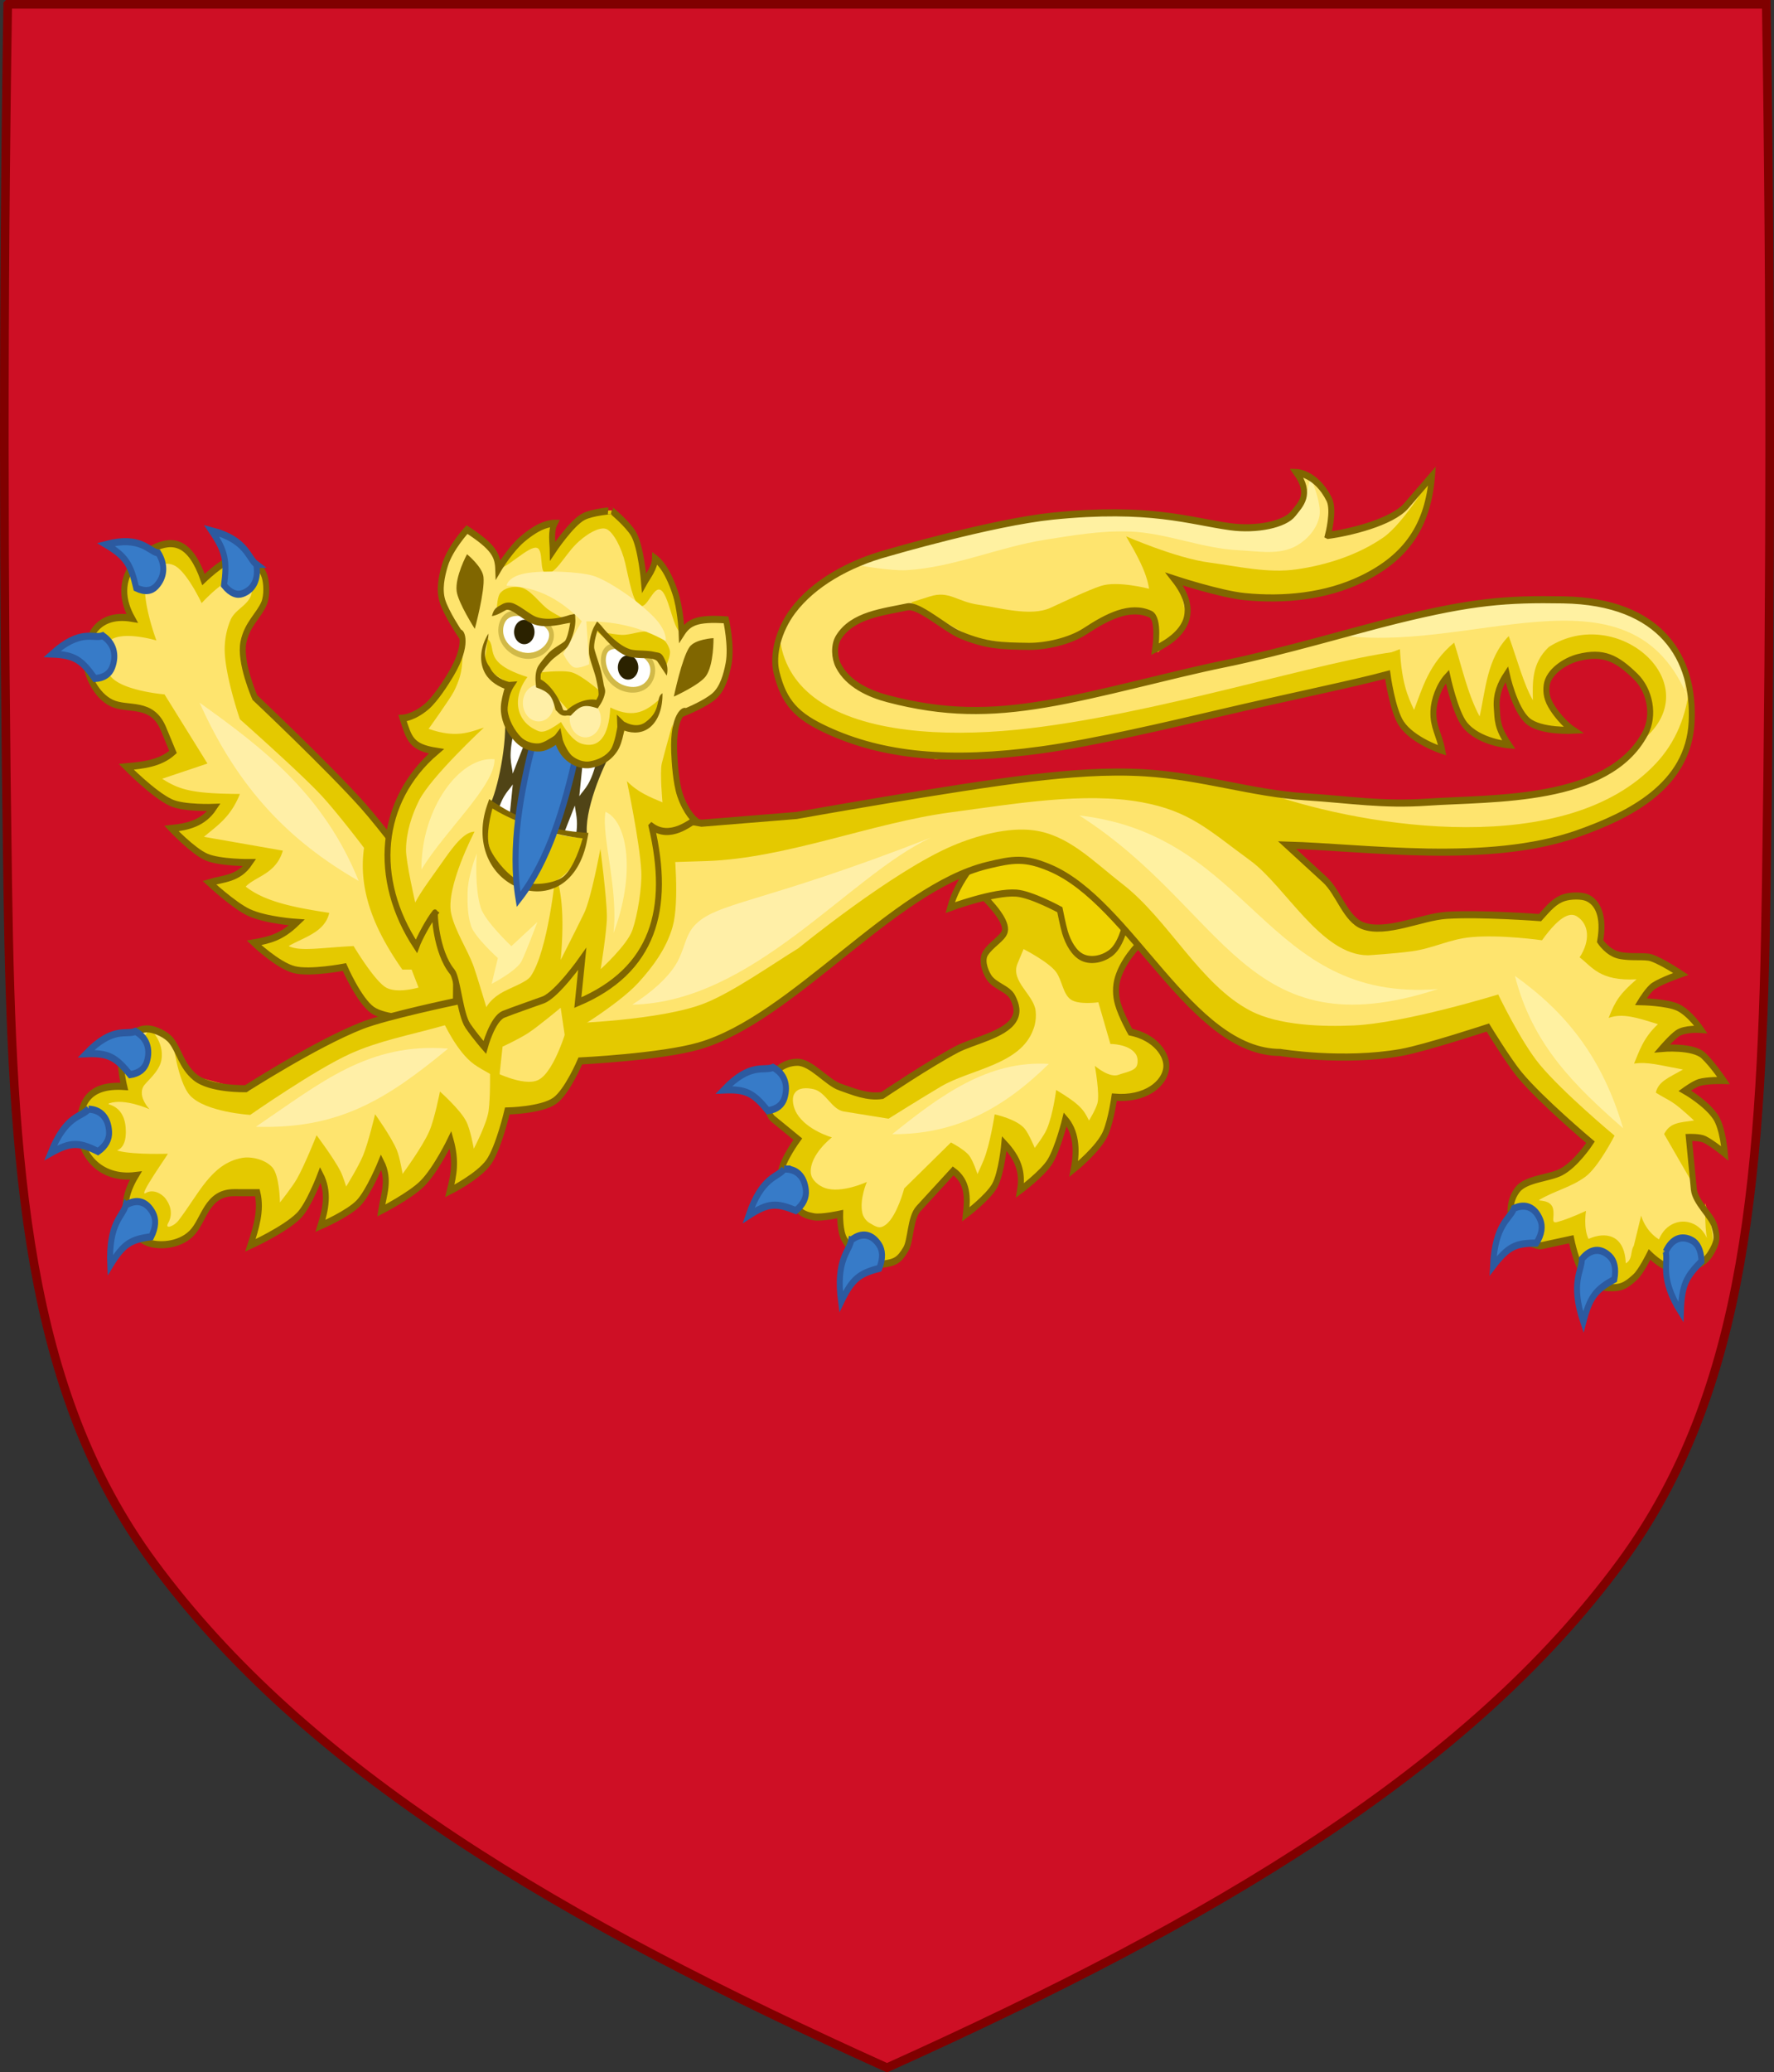 <svg xmlns="http://www.w3.org/2000/svg" width="409.649" height="478.319"><rect width="100%" height="100%" fill="#333333" stroke="none"/><g style="stroke-width:2;stroke-miterlimit:4;stroke-dasharray:none"><path d="M1998.175-139.51c-1.076 67.808-1.012 135.625 0 203.43.976 65.33 4.234 116.31 33.501 156.173 35.255 48.019 93.989 82.671 169.54 116.716 75.552-34.045 134.285-68.697 169.54-116.716 29.267-39.863 32.526-90.843 33.501-156.172 1.013-67.806 1.076-135.623 0-203.431h-406.082z" style="fill:#ce0f25;fill-opacity:1;stroke:maroon;stroke-width:2;stroke-linecap:butt;stroke-linejoin:miter;stroke-miterlimit:4;stroke-opacity:1;stroke-dasharray:none" transform="translate(-1996.392 140.51)"/></g><g style="stroke-width:1.313;stroke-miterlimit:4;stroke-dasharray:none"><g style="stroke-width:1.194;stroke-miterlimit:4;stroke-dasharray:none"><g style="stroke-width:.613;stroke-miterlimit:4;stroke-dasharray:none"><g style="stroke-width:.613;stroke-miterlimit:4;stroke-dasharray:none"><path style="fill:#e4c900;fill-opacity:1;stroke:#806600;stroke-width:.613;stroke-linecap:butt;stroke-linejoin:miter;stroke-miterlimit:4;stroke-opacity:1;stroke-dasharray:none" d="M469.892-189.443s-3.214-.026-4.5-.779c-1.4-.82-2.898-3.715-2.898-3.715s-3.543.575-5.172.222c-1.701-.369-4.137-2.315-4.137-2.315 1.627-.24 2.842-.486 4.417-1.76 0 0-3.136-.167-4.922-.854-1.555-.599-4.093-2.583-4.093-2.583 1.45-.36 3.018-.315 4.16-1.732 0 0-3.072.027-4.463-.481-1.39-.508-3.595-2.462-3.595-2.462 1.688-.146 3.293-.46 4.379-1.824 0 0-3.111.106-4.43-.412-1.82-.714-4.604-3.096-4.604-3.096 1.751-.132 3.493-.283 4.817-1.276l-.984-1.999c-1.188-2.413-3.677-1.562-5.331-2.227-1.625-.653-2.535-2.434-2.624-3.432-.156-1.76.744-4.45 4.717-3.888-1.976-3.011.082-5.174 2.184-6.04 2.02-.833 3.803-.605 5.175 2.69 0 0 1.843-1.49 2.842-1.712 1.39-.307 2.957.154 3.451 1.455.203.535.277 1.654-.063 2.323-.54 1.056-1.727 1.78-2.114 3.326-.44 1.75 1.177 4.803 1.177 4.803s7.637 6.05 11.15 9.364c1.87 1.763 5.265 5.579 5.265 5.579l.188-.109h7.57l.676 12.773-8.238.16z" transform="matrix(2.243 0 0 2.673 -957.845 741.633)"/><path style="fill:#fee46e;fill-opacity:1;stroke:none;stroke-width:.613;stroke-miterlimit:4;stroke-dasharray:none" d="M728.67 600.086s2.143 3.01 3.344 3.583c1.149.549 3.343 0 3.343 0l-.716-1.553h-.956c-2.492-2.995-4.621-6.515-3.94-10.508 0 0-2.83-3.14-4.538-4.657-2.245-1.996-8.24-6.449-8.24-6.449s-1.372-3.327-1.552-5.612a5.647 5.647 0 0 1 .597-2.986c.48-.925 1.885-1.26 2.15-2.268.083-.318-.028-.704-.24-.956-.252-.3-.683-.5-1.074-.477-1.479.087-3.821 2.268-3.821 2.268s-1.465-2.632-2.747-3.224c-.542-.25-1.24-.228-1.791 0-.52.216-1.032.655-1.194 1.194-.515 1.712 1.074 5.255 1.074 5.255s-3.447-.877-4.776 0c-.506.333-.767 1.067-.717 1.671.055.66.537 1.286 1.075 1.672 1.467 1.052 5.254 1.314 5.254 1.314l4.419 5.97-4.657 1.314c1.773.966 3.163 1.293 8 1.314-.985 2.07-2.43 2.78-3.702 3.702l8.12 1.194c-.705 2.032-2.828 2.22-3.82 3.105 2.052 1.366 5.296 1.839 8.597 2.268-.445 1.666-2.553 2.085-4.18 2.866 1.188.491 3.272.146 6.688 0z" transform="matrix(2.243 0 0 2.673 -1552.755 -1385.64)"/><path d="M463.964-201.373c-3.57-7.417-9.762-11.437-16.38-15.396 3.969 7.436 9.254 11.963 16.38 15.396z" style="fill:#ffefa7;fill-opacity:1;stroke:none;stroke-width:.613;stroke-miterlimit:4;stroke-dasharray:none" transform="matrix(2.243 0 0 2.673 -957.845 741.633)"/></g><path style="fill:#377bc8;fill-opacity:1;stroke:#2c5aa0;stroke-width:.613;stroke-linecap:butt;stroke-linejoin:miter;stroke-miterlimit:4;stroke-opacity:1;stroke-dasharray:none" d="M453.421-228.715c.266 1.262-.267 2.173-1.41 2.521-.568.173-1.225 0-1.91-.712.33-2.097.164-2.92-1.282-4.714 3.617.771 3.754 2.373 4.602 2.905zM443.338-229.692c.764 1.038.656 2.088-.24 2.878-.446.393-1.115.508-2.034.143-.568-2.045-1.06-2.726-3.12-3.76 3.613-.796 4.401.605 5.394.739zM437.61-222.548c1.128.625 1.467 1.624.982 2.716-.241.543-.802.926-1.79.978-1.368-1.622-2.098-2.036-4.402-2.117 2.951-2.23 4.252-1.285 5.21-1.577z" transform="matrix(2.243 0 0 2.673 -957.845 741.633)"/></g><g style="stroke-width:.613;stroke-miterlimit:4;stroke-dasharray:none"><path d="M513.508-183.58c-1.335-.39-2.963-2.144-4.379-2.136-1.49.009-2.541.84-3.29 1.958-.359.534.203 2.53.76 2.913l2.568 1.765s-1.607 1.846-1.729 2.886c-.106.903.348 1.628.995 2.34.844.93 1.051 1.29 2.396 1.485.803.117 2.703-.234 2.703-.234s-.044 1.482.426 2.165c.85 1.24 2.295 2.332 3.945 2.157 1.288-.136 1.706-.33 2.387-1.29.54-.76.432-2.704 1.31-3.505l3.565-3.258c1.54.932 1.5 2.321 1.308 3.754 0 0 2.289-1.446 2.97-2.482.709-1.08.99-3.628.99-3.628 1.449 1.307 1.928 2.476 1.618 4.037 0 0 2.33-1.455 3.08-2.482.843-1.156 1.571-3.655 1.571-3.655 1.061 1.032 1.285 2.5.88 4.296 0 0 2.604-1.745 3.3-3.15.55-1.112.88-3.055.88-3.055 3.164.23 5.207-1.147 5.346-2.573.108-1.105-1.143-2.612-3.69-3.05 0 0-.941-1.404-1.297-2.443-.245-.714-.263-1.525 0-2.234.526-1.418 1.751-2.612 3.003-3.631 1.723-1.402 5.471-3.165 5.471-3.165l-1.097-5.492-12.765-1.955-14.11 3.478c2.572 1.18 8.332 5.214 7.862 6.744-.176.572-1.402 1.114-1.987 1.88-.432.564-.103 1.465.321 2.048.594.815 2.012 1.002 2.468 1.769.41.69.596 1.305.107 1.955-.967 1.283-4.216 1.822-5.793 2.513-2.872 1.26-7.736 4.008-7.736 4.008-1.513.197-2.963-.326-4.357-.734z" style="fill:#e4c900;fill-opacity:1;stroke:#806600;stroke-width:.613;stroke-linecap:butt;stroke-linejoin:miter;stroke-miterlimit:4;stroke-opacity:1;stroke-dasharray:none" transform="matrix(2.243 0 0 2.673 -957.845 741.633)"/><path transform="matrix(2.243 0 0 2.673 -1552.755 -1385.64)" d="M783.744 614.995s3.546-1.865 5.43-2.796c2.97-1.468 8.16-1.855 9.465-4.9 0 0 .37-.676.248-1.613-.18-1.404-2.628-2.564-1.862-4.096l.621-1.242s2.603 1.12 3.351 1.986c.608.704.696 1.875 1.49 2.359.816.497 2.855.248 2.855.248l1.241 3.6s1.89-.016 2.607.869c.21.259.25.684.124.993-.2.49-1.347.615-1.847.79-.976.343-2.483-.761-2.483-.761s.523 2.441.265 3.232c-.177.547-.868 1.49-.868 1.49-.55-.933-.906-1.387-3.384-2.641 0 0-.298 2.081-.963 3.388-.308.605-1.242 1.614-1.242 1.614s-.565-1.149-.993-1.614c-.8-.872-3.132-1.278-3.132-1.278s-.46 2.553-1.115 3.914c-.241.501-.654 1.241-.654 1.241s-.448-1.172-.87-1.614c-.5-.523-1.861-1.117-1.861-1.117l-4.81 3.972s-.727 2.35-1.86 3.106c-.654.437-1.004.224-1.71-.124-.342-.169-.65-.5-.745-.869-.306-1.186.467-2.675.467-2.675s-2.587 1.014-4.288.53c-.648-.183-1.456-.692-1.49-1.365-.077-1.55 2.179-3.013 2.179-3.013s-2.548-.598-3.605-2.05c-.345-.472-.59-1.261-.248-1.737.392-.548 1.325-.504 1.986-.372 1.26.251 1.834 1.753 3.108 1.925l4.593.62z" style="fill:#ffe66f;fill-opacity:1;stroke:none;stroke-width:.613;stroke-miterlimit:4;stroke-dasharray:none"/><path style="fill:#ffefa7;fill-opacity:1;stroke:none;stroke-width:.613;stroke-miterlimit:4;stroke-dasharray:none" d="M535.017-185.574c-6.25-.321-11.135 2.703-16.128 6.072 6.405.03 11.312-2.109 16.128-6.072z" transform="matrix(2.243 0 0 2.673 -957.845 741.633)"/><path d="M506.627-185.273c1.17.54 1.582 1.513 1.178 2.637-.202.559-.733.983-1.714 1.106-1.483-1.518-2.241-1.878-4.545-1.791 2.781-2.439 4.147-1.59 5.081-1.952zM507.768-176.493c1.29-.04 2.092.646 2.234 1.832.07.59-.215 1.206-1.038 1.756-2.006-.694-2.845-.676-4.866.432 1.396-3.425 2.997-3.278 3.67-4.02zM514.676-170.361c1.08-.704 2.122-.536 2.86.404.366.467.443 1.142.026 2.039-2.074.45-2.782.901-3.932 2.899-.588-3.652.856-4.359 1.045-5.342z" style="fill:#377bc8;fill-opacity:1;stroke:#2c5aa0;stroke-width:.613;stroke-linecap:butt;stroke-linejoin:miter;stroke-miterlimit:4;stroke-opacity:1;stroke-dasharray:none" transform="matrix(2.243 0 0 2.673 -957.845 741.633)"/></g><path style="fill:#efd300;fill-opacity:1;stroke:#806600;stroke-width:1.194;stroke-linecap:butt;stroke-linejoin:miter;stroke-miterlimit:4;stroke-opacity:1;stroke-dasharray:none" d="M2249.919-62.03s-.475 8.899-4.191 11.177c-1.601.981-3.843 1.388-5.589.699-1.691-.668-2.873-2.482-3.493-4.192-.396-1.094-1.047-3.842-1.047-3.842s-5.682-2.599-8.732-2.794c-4.49-.286-13.272 2.445-13.272 2.445 1.5-4.662 5.534-8.478 9.78-12.224l14.669-1.048 11.875 9.78z" transform="matrix(1.151 0 0 1.372 -2328.44 289.835)"/><g style="stroke-width:.613;stroke-miterlimit:4;stroke-dasharray:none"><path d="M563.755-231.218c2.157-.237 6.586-1.116 8.073-2.57l2.637-2.569c-.412 4.272-2.602 7.04-7.25 8.917-3.708 1.498-7.989 1.844-12.027 1.512-2.543-.21-7.25-1.512-7.25-1.512 2.582 2.768 1.27 4.721-1.977 6.046 0 0 .481-2.65-.494-3.023-2.103-.803-4.475.243-6.709 1.472-1.65.907-4.148 1.33-5.83 1.312-2.804-.031-4.357-.063-6.979-.975-1.581-.549-4.324-2.645-5.486-2.437-2.508.45-5.677.702-7.104 2.647-.496.676-.435 1.734 0 2.444.976 1.594 3.169 2.426 5.106 2.851 5.762 1.266 10.465 1.258 16.151.454 5.861-.828 12.705-2.488 18.565-3.489 5.808-.992 13.297-2.868 17.699-3.774 7.779-1.602 11.27-1.823 17.09-1.738 10.195.15 13.533 5.115 13.223 10.534-.319 5.567-6.463 8.088-11.723 9.65-9.248 2.746-21.946 1.182-29.926.995 0 0 2.675 2.055 3.889 2.994 1.422 1.101 2.132 3.403 3.889 3.964 2.41.77 6.094-.757 8.642-.892 3.561-.189 9.614.198 9.614.198.927-.865 1.527-1.466 2.49-1.725.69-.186 1.777-.196 2.332-.002 1.097.384 1.834 1.568 1.374 3.77 0 0 .76.977 1.92 1.202 1.228.239 2.662.028 3.362.23 1.155.335 3.024 1.388 3.024 1.388s-1.981.575-2.806 1.036c-.564.316-1.317 1.36-1.317 1.36s2.714.042 3.848.504c1.215.494 2.337 1.89 2.337 1.89s-1.635-.105-2.414.346c-.595.345-1.572 1.294-1.572 1.294s3.177-.237 4.26.63c.96.768 2.062 2.144 2.062 2.144s-1.714-.033-2.526.18c-.528.14-1.46.702-1.46.702s2.197 1.05 3.162 2.27c.77.974.962 3.152.962 3.152s-1.294-.89-2.088-1.216c-.497-.204-1.623-.171-1.623-.171l.514 4.472c.127 1.1 1.807 2.29 2.107 3.14.378 1.073.284 1.477-.395 2.417-.868 1.204-2.662 1.45-4.214 1.208-.856-.134-2.059-1.125-2.059-1.125s-.875 1.484-1.466 1.94c-.988.761-1.414.665-2.704.62-.99-.035-1.87-.206-2.555-.862-.788-.756-1.334-3.016-1.334-3.016l-3.043.551c-.66.12-2.663-.804-2.886-1.387-.468-1.222-.513-2.456.395-3.447.862-.941 3.247-.99 4.462-1.508 1.557-.664 3.054-2.586 3.054-2.586s-5.083-3.586-7.281-5.817c-1.209-1.226-3.288-4.093-3.288-4.093s-6.481 1.79-8.925 2.154c-6.027.898-12.447 0-12.447 0-9.214 0-15.344-12.98-23.721-15.942-2.557-.905-3.76-.763-6.434-.216-9.708 1.987-20.07 13.271-29.688 15.598-3.948.955-12.213 1.293-12.213 1.293s-1.353 2.673-2.633 3.437c-1.391.83-4.886.884-4.886.884s-.893 3.197-1.917 4.412c-1.07 1.269-4.009 2.499-4.009 2.499.435-1.459.693-2.575.08-4.418 0 0-1.462 2.551-2.883 3.759-1.237 1.051-4.255 2.35-4.255 2.35.242-1.36.934-2.65 0-4.19 0 0-1.243 2.577-2.323 3.529-1.078.95-3.93 1.985-3.93 1.985.553-1.47.906-2.94 0-4.411 0 0-1.18 2.642-2.24 3.529-1.461 1.224-4.976 2.566-4.976 2.566.593-1.517 1.163-3.034.724-4.551l-2.39-.004c-2.887-.005-3.07 2.425-4.415 3.532-1.32 1.087-3.464 1.111-4.491.772-1.813-.597-3.424-2.697-1.224-5.784-3.805.406-5.788-1.97-5.779-4.084.01-2.031.75-3.824 4.589-3.607 0 0-.497-1.759-.303-2.685.27-1.288 1.375-2.406 2.871-2.28.615.05 1.757.451 2.279 1.012.826.887 1.054 2.178 2.427 3.14 1.556 1.091 5.255 1.003 5.255 1.003s7.188-3.878 11.93-5.443c2.523-.832 9.688-2.09 9.688-2.09l.225-17.546c4.306.265 2.454.302 6.095.194 5.23-.156 18.972 1.958 18.972 1.958l9.783-.668s16.32-2.454 24.083-3.221c3.911-.387 7.864-.665 11.791-.46 5.916.307 10.997 1.77 16.557 2.07 4.675.253 7.869.729 12.543.46 6.674-.382 18.605.067 22.396-5.948.984-1.561.479-3.7-.99-4.902-1.937-1.586-3.315-2.183-5.899-1.638-1.362.288-3.095 1.242-3.265 2.416-.092.636.023 1.432.606 2.183 1.001 1.293 2.133 1.682 2.133 1.682s-2.896.388-4.214-.58c-1.388-1.018-2.634-4.252-2.634-4.252-.652.826-1.132 1.73-1.022 2.905.095 1.013-.004 1.647 1.233 3.183 0 0-3.063-.196-4.53-1.74-.985-1.036-1.79-4.154-1.79-4.154-.87.786-1.4 2.06-1.437 3-.053 1.357.588 1.952.91 3.377 0 0-3.02-.814-4.214-2.319-.927-1.168-1.421-4.236-1.421-4.236-3.473.794-10.103 1.917-17.322 3.34-5.086 1.001-12.854 2.54-18.343 3.174-9.428 1.087-16.292.524-22.087-1.732-3.016-1.174-4.375-2.304-5.152-4.97-.441-1.513.209-3.657 1.706-5.326 2.086-2.327 5.711-4.07 9.76-4.99 0 0 10.725-2.641 16.97-3.174 10.015-.853 14.087.43 18.272.914 2.72.314 5.647-.201 6.503-1.139.72-.79 1.913-1.64.306-3.543 0 0 2.036.038 3.387 2.33.552.937-.129 3.1-.129 3.1z" style="fill:#fee46e;fill-opacity:1;stroke:none;stroke-width:.613;stroke-miterlimit:4;stroke-dasharray:none" transform="matrix(2.243 0 0 2.673 -957.845 741.633)"/><path d="M602.578-173.56c.378 1.072 1.232 3.425.553 4.366-.868 1.204-2.662 1.45-4.214 1.208-.856-.134-2.059-1.125-2.059-1.125s-.875 1.484-1.466 1.94c-.988.761-1.414.939-2.704.893-.99-.035-1.87-.48-2.555-1.135-.788-.756-1.334-3.017-1.334-3.017l-3.043.552c-.66.12-2.663-.804-2.886-1.387-.468-1.222-.513-2.456.395-3.447.862-.941 3.247-.99 4.462-1.508 1.557-.664 3.054-2.586 3.054-2.586s-5.083-3.586-7.281-5.817c-1.209-1.226-3.288-4.093-3.288-4.093s-6.481 1.79-8.925 2.154c-6.027.898-8.298 0-12.447 0-9.213 0-15.344-12.98-23.721-15.942-2.557-.905-3.76-.763-6.434-.216-9.708 1.987-20.07 13.271-29.688 15.598-3.948.955-12.213 1.293-12.213 1.293s-1.353 2.673-2.633 3.437c-1.391.83-4.886.884-4.886.884s-.893 3.197-1.917 4.412c-1.07 1.269-4.009 2.499-4.009 2.499.435-1.459.693-2.575.08-4.418 0 0-1.462 2.551-2.883 3.759-1.237 1.051-4.255 2.35-4.255 2.35.242-1.36.934-2.65 0-4.19 0 0-1.243 2.577-2.323 3.529-1.078.95-3.93 1.985-3.93 1.985.553-1.47.906-2.94 0-4.411 0 0-1.18 2.642-2.24 3.529-1.461 1.224-4.976 2.565-4.976 2.565.593-1.516 1.163-3.033.724-4.55l-2.39-.004c-2.887-.005-3.07 2.425-4.415 3.532-1.32 1.087-3.464 1.111-4.491.772-1.813-.597-3.424-2.697-1.224-5.784-3.805.406-5.788-1.97-5.779-4.084.01-2.031.75-3.824 4.589-3.607 0 0-.497-1.759-.303-2.685.27-1.288 2.2-.938 2.871-2.28.059-.119 1.59 1.112 1.264 2.67-.223 1.071-1.637 1.914-1.882 2.328-.537.909.653 1.93.653 1.93s-2.57-.972-4.131-.51c-.564.165 1.478-.046 1.679 2.104.213 2.282-1.515 1.854-.596 2.034 1.59.312 4.935.218 4.935.218.08 0-3.232 3.887-2.25 3.386.644-.327 1.541-.025 2.008.482.415.45.855 1.255.275 2.124-.379.566.6.279 1.056-.218 2.119-2.31 3.355-4.907 6.532-5.41.966-.154 2.398.132 3.12.797.774.712.8 3.049.8 3.049s1.236-1.297 1.741-2.032c.808-1.179 2.032-3.774 2.032-3.774s1.782 1.985 2.468 3.12c.246.408.58 1.307.58 1.307s1.274-1.727 1.742-2.686c.551-1.127 1.234-3.556 1.234-3.556s1.69 1.967 2.25 3.12c.307.635.58 2.033.58 2.033s2.055-2.333 2.758-3.701c.546-1.062 1.09-3.411 1.09-3.411s2.022 1.5 2.684 2.54c.453.71.799 2.395.799 2.395s1.34-2.133 1.524-3.266c.201-1.242.145-3.556.145-3.556s3.46 1.56 5.008.87c1.747-.778 3.048-4.862 3.048-4.862s9.583-.249 14.062-1.75c2.93-.982 6.879-3.327 9.626-4.744 0 0 9.712-6.664 15.91-8.865 2.477-.88 5.69-1.613 8.303-1.324 3.594.397 6.115 2.664 9.147 4.634 4.764 3.095 8 8.699 13.21 10.963 2.922 1.27 7.41 1.376 10.593 1.257 5.34-.2 14.888-2.677 14.888-2.677s2.329 4.085 4.271 6.051c2.418 2.447 7.707 6.14 7.707 6.14s-1.65 2.722-3.01 3.558c-1.488.914-3.16 1.204-4.721 1.984-.293.146 1.166-.084 1.397.767.197.727-.284 1.316.45 1.149 1.233-.28 2.942-.958 2.942-.958s-.285 1.516.263 2.42c1.743-.65 3.72-.395 3.834 2.111.745-.355.445-1.028.83-1.52l.752-2.6s.39 1.3 1.836 2.052c.997-2.081 4.131-2.07 5.076.163-.375-.313-.328-3.308-.328-3.308z" style="fill:#e4c900;fill-opacity:1;stroke:none;stroke-width:.613;stroke-miterlimit:4;stroke-dasharray:none" transform="matrix(2.243 0 0 2.673 -957.845 741.633)"/><path transform="matrix(2.243 0 0 2.673 -1552.755 -1385.64)" d="M737.878 606.582s1.409 2.652 3.217 3.729c.811.483 2.555 1.235 2.555 1.235l.357-2.775s1.619-.62 2.626-1.167c1.008-.548 3.356-2.19 3.356-2.19l.438 2.481s5.408-2.652 7.587-4.669c1.457-1.348 2.868-2.934 3.502-4.815.73-2.167.146-6.858.146-6.858l-14.764.519-3.358 12.792-5.662 1.718z" style="fill:#e4c900;fill-opacity:1;stroke:none;stroke-width:.613;stroke-miterlimit:4;stroke-dasharray:none"/><path d="M600.905-179.223s1.126-.033 1.623.171c.794.327 2.088 1.216 2.088 1.216s-.192-2.178-.962-3.152c-.965-1.22-3.162-2.27-3.162-2.27s.932-.562 1.46-.701c.812-.215 2.526-.181 2.526-.181s-1.102-1.376-2.061-2.144c-1.084-.867-4.261-.63-4.261-.63s.977-.95 1.572-1.294c.78-.451 2.414-.345 2.414-.345s-1.122-1.397-2.337-1.891c-1.134-.462-3.848-.505-3.848-.505s.753-1.043 1.317-1.359c.825-.46 2.806-1.036 2.806-1.036s-1.87-1.053-3.024-1.387c-.7-.203-2.134.008-3.362-.23-1.16-.226-1.92-1.202-1.92-1.202.46-2.203-.278-3.387-1.374-3.771-.555-.194-1.642-.184-2.332.002-.963.259-1.564.86-2.49 1.725 0 0-6.053-.387-9.614-.198-2.548.135-6.233 1.662-8.642.892-1.757-.561-2.468-2.863-3.89-3.964-1.213-.94-3.888-2.994-3.888-2.994-2.969-3.559-3.222-4.046-8.383-5.755-3.305-.602-2.594-.295-6.239-.485-3.927-.204-7.88.074-11.79.46-7.764.768-24.084 3.222-24.084 3.222l-9.783.668s-13.741-2.114-18.972-1.958c-3.641.108-1.79.07-6.095-.194l-.038 2.957s8.426 1.833 12.936 2.276c4.358.428 8.362.314 12.738.185 8.184-.24 16.96-3.298 25.096-4.206 6.516-.727 13.721-1.78 19.65-.87 4.98.766 6.891 2.41 11.187 5.044 3.612 2.215 7.276 8.173 12.116 8.173 0 0 2.736-.14 4.521-.348 2.248-.262 3.83-1.04 6.087-1.217 3.071-.242 7.295.269 7.295.269 1.99-2.319 3.008-2.365 3.58-2.07 1.26.65 1.43 2.087.296 3.543 1.252.788 2.052 2.081 5.863 1.897-1.678 1.22-2.185 1.83-2.875 3.332 1.43-.43 2.93-.02 5.071.544-1.515 1.184-1.932 2.362-2.456 3.405 1.422-.17 2.485.114 5.04.511-1.458.698-2.554 1.03-2.799 1.997 1.665.868 1.51.526 3.932 2.403-1.539.182-2.478.185-3.078 1.172l2.935 4.269-.39-3.976z" style="fill:#e4c900;fill-opacity:1;stroke:none;stroke-width:.613;stroke-miterlimit:4;stroke-dasharray:none" transform="matrix(2.243 0 0 2.673 -957.845 741.633)"/><path d="m557.48-204.788 10.97.566 9.161.113h5.768c6.632-1.337 14.359-2.8 17.53-9.5l.112-4.976c-.288 2.959-1.528 5.28-3.476 7.034-9.231 8.318-29.838 5.54-39.725 2.692l-6.899-.905 6.56 4.976zM571.177-221.208c-7.262.595-25.522 5.614-39.555 6.781-7.497.624-15.682.213-20.405-2.572-2.082-1.227-3.491-2.915-3.873-5.178l-.696 2.642 2.225 3.476 5.005 2.363 9.455 1.808 10.288-.835 5.84-.556 30.726-5.84.99-2.09z" style="fill:#e4c900;fill-opacity:1;stroke:none;stroke-width:.613;stroke-miterlimit:4;stroke-dasharray:none" transform="matrix(2.243 0 0 2.673 -957.845 741.633)"/><path d="M571.163-221.392c.163 2.875.8 4.087 1.453 5.249.83-1.812 1.514-3.999 4.124-5.811.773 2 1.355 4.374 2.624 6.373.62-2.265.74-5.022 2.999-6.935.819 1.888 1.554 4.196 2.484 5.53-.02-1.438-.174-3.156 1.64-4.593 7.091-3.79 16.558 3.2 9.7 8.013l.094.047.609-2.109-.656-2.624-2.156-1.687-2.765-.89-3.561.703-1.546 1.593.468 1.968 2.343 2.203-3.796-.282-1.687-1.171-1.452-3.093-.89 1.734.093 2.343 1.172 1.78-2.859-.608-2.109-1.453-1.546-3.655-1.078 1.265-.422 1.968 1.078 2.905-2.765-1.03-2.062-2.156-.703-3.468-4.123.984c1.519-.979-1.44-1.004 5.295-3.093zM520.82-225.427l6.301 3.052 6.3.788 3.938-.69 4.332-2.165 3.446-.197.984 1.28.099 2.264 2.264-1.87.59-1.576-.689-2.756 4.627 1.181 5.907.394 6.104-.984 5.414-2.166 2.658-2.757 1.378-4.725s-2.912 4.093-5.02 5.316c-2.658 1.541-5.908 2.393-8.959 2.757-2.965.353-5.99-.264-8.958-.591-3.443-.38-8.565-2.264-8.565-2.264 1.039 1.51 2.09 3.019 2.363 4.528 0 0-3.24-.713-4.948-.247-1.346.367-3.9 1.395-5.202 1.895-2.022.778-5.268-.014-7.42-.27-2.22-.264-3-1.245-4.997-.714l-1.946.517z" style="fill:#e4c900;fill-opacity:1;stroke:none;stroke-width:.613;stroke-miterlimit:4;stroke-dasharray:none" transform="matrix(2.243 0 0 2.673 -957.845 741.633)"/><path d="M515.53-228.618s3.234.486 4.856.405c4.829-.24 9.47-1.995 14.263-2.63 2.884-.382 5.791-.798 8.699-.708 3.78.117 7.45 1.476 11.228 1.618 1.992.076 4.17.458 5.968-.404 1.033-.496 2.062-1.414 2.326-2.529.283-1.194-1.011-3.54-1.011-3.54l.101.1-.506 1.822-2.326 1.922-2.731.708-4.552-.405-6.879-.81h-7.687l-8.598 1.012-8.396 1.72-4.754 1.72zM564.29-222.695c13.688 2.015 30.166-6.544 36.336 5.128l-.146-.147.05-1.904-2.688-3.37-4.102-1.938-7.619-.836-9.963.723-11.867 2.344z" style="fill:#fff1a1;fill-opacity:1;stroke:none;stroke-width:.613;stroke-miterlimit:4;stroke-dasharray:none" transform="matrix(2.243 0 0 2.673 -957.845 741.633)"/><path d="M444.795-187.753s.521 3.729 1.807 4.905c1.578 1.445 6.196 1.678 6.196 1.678s6.707-3.926 10.326-5.292c2.948-1.113 6.097-1.601 9.164-2.323.986-.232 2.97-.646 2.97-.646s.528-3.357.387-5.034c-.135-1.59-1.162-4.647-1.162-4.647l-.775 8.132-8.132 1.678-7.228 2.711-5.68 3.356-5.679-1.29-2.194-3.228z" style="fill:#e4c900;fill-opacity:1;stroke:none;stroke-width:.613;stroke-miterlimit:4;stroke-dasharray:none" transform="matrix(2.243 0 0 2.673 -957.845 741.633)"/><path d="M563.755-231.218c2.157-.237 6.586-1.116 8.073-2.57l2.637-2.569c-.412 4.272-2.602 7.04-7.25 8.917-3.708 1.498-7.989 1.844-12.027 1.512-2.543-.21-7.25-1.512-7.25-1.512 2.582 2.768 1.27 4.721-1.977 6.046 0 0 .481-2.65-.494-3.023-2.103-.803-4.475.243-6.709 1.472-1.65.907-4.148 1.33-5.83 1.312-2.804-.031-4.357-.063-6.979-.975-1.581-.55-4.324-2.645-5.486-2.437-2.508.45-5.677.702-7.104 2.647-.496.676-.435 1.734 0 2.444.976 1.594 3.169 2.426 5.106 2.851 5.762 1.266 10.465 1.258 16.151.454 5.861-.828 12.705-2.488 18.565-3.489 5.808-.993 13.297-2.868 17.699-3.774 7.779-1.602 11.27-1.823 17.09-1.738 10.195.15 13.533 5.115 13.223 10.534-.319 5.567-6.463 8.088-11.723 9.65-9.248 2.746-21.946 1.182-29.926.995 0 0 2.675 2.055 3.889 2.994 1.422 1.1 2.132 3.403 3.889 3.964 2.41.77 6.094-.757 8.642-.892 3.561-.189 9.614.198 9.614.198.927-.865 1.527-1.466 2.49-1.725.69-.186 1.777-.196 2.332-.002 1.097.384 1.834 1.568 1.374 3.77 0 0 .76.977 1.92 1.202 1.228.239 2.662.028 3.362.23 1.155.335 3.024 1.388 3.024 1.388s-1.981.575-2.806 1.036c-.564.316-1.317 1.36-1.317 1.36s2.714.042 3.848.504c1.215.494 2.337 1.89 2.337 1.89s-1.635-.105-2.414.346c-.595.344-1.572 1.294-1.572 1.294s3.177-.237 4.26.63c.96.768 2.062 2.144 2.062 2.144s-1.714-.034-2.526.18c-.528.14-1.46.702-1.46.702s2.197 1.05 3.162 2.27c.77.974.962 3.152.962 3.152s-1.294-.89-2.088-1.216c-.497-.204-1.623-.171-1.623-.171l.514 4.472c.127 1.1 1.807 2.29 2.107 3.14.378 1.073.284 1.476-.395 2.417-.868 1.204-2.662 1.45-4.214 1.208-.856-.134-2.059-1.125-2.059-1.125s-.875 1.484-1.466 1.94c-.988.761-1.465.972-2.755.926-.99-.035-1.82-.512-2.504-1.168-.788-.756-1.334-3.017-1.334-3.017l-3.043.552c-.66.12-2.663-.804-2.886-1.387-.468-1.222-.513-2.456.395-3.447.862-.941 3.247-.99 4.462-1.508 1.557-.664 3.054-2.586 3.054-2.586s-5.083-3.586-7.281-5.817c-1.209-1.226-3.288-4.093-3.288-4.093s-6.481 1.79-8.925 2.154c-6.027.898-12.447 0-12.447 0-9.214 0-15.344-12.98-23.721-15.942-2.557-.905-3.76-.763-6.434-.216-9.708 1.987-20.07 13.271-29.688 15.598-3.948.955-12.213 1.293-12.213 1.293s-1.353 2.673-2.633 3.437c-1.391.83-4.886.884-4.886.884s-.893 3.197-1.917 4.412c-1.07 1.269-4.009 2.499-4.009 2.499.435-1.459.693-2.575.08-4.418 0 0-1.462 2.551-2.883 3.759-1.237 1.051-4.255 2.35-4.255 2.35.242-1.36.934-2.65 0-4.19 0 0-1.243 2.577-2.323 3.529-1.078.95-3.93 1.985-3.93 1.985.553-1.47.906-2.94 0-4.411 0 0-1.18 2.642-2.24 3.529-1.461 1.224-4.976 2.565-4.976 2.565.593-1.516 1.163-3.033.724-4.55l-2.39-.004c-2.887-.005-3.07 2.425-4.415 3.532-1.32 1.087-3.464 1.111-4.491.772-1.813-.597-3.424-2.697-1.224-5.784-3.805.406-5.788-1.97-5.779-4.084.01-2.031.75-3.824 4.589-3.607 0 0-.497-1.76-.303-2.685.27-1.288 1.375-2.406 2.871-2.28.615.05 1.757.451 2.279 1.012.826.887 1.054 2.178 2.427 3.14 1.556 1.091 5.255 1.003 5.255 1.003s7.188-3.878 11.93-5.443c2.523-.832 9.688-2.09 9.688-2.09l.225-17.546c4.306.265 2.454.302 6.095.194 5.23-.156 18.972 1.958 18.972 1.958l9.783-.668s16.32-2.454 24.083-3.222c3.911-.386 7.864-.664 11.791-.46 5.916.308 10.997 1.77 16.557 2.071 4.675.253 7.869.729 12.543.46 6.674-.382 18.605.067 22.396-5.948.984-1.561.479-3.7-.99-4.902-1.937-1.586-3.315-2.183-5.899-1.638-1.362.287-3.095 1.242-3.265 2.416-.092.636.023 1.197.606 1.95 1.001 1.291 2.133 1.915 2.133 1.915s-3.364.153-4.683-.814c-1.387-1.018-2.165-4.018-2.165-4.018-.652.826-1.132 1.73-1.022 2.905.095 1.013-.004 1.646 1.233 3.183 0 0-3.063-.196-4.53-1.74-.985-1.036-1.79-4.154-1.79-4.154-.87.786-1.4 2.06-1.437 3-.053 1.357.588 1.952.91 3.377 0 0-3.02-.814-4.214-2.319-.927-1.168-1.421-4.236-1.421-4.236-3.473.794-10.103 1.917-17.322 3.34-5.086 1.001-12.854 2.54-18.343 3.174-9.428 1.087-16.292.524-22.087-1.732-3.016-1.174-4.375-2.304-5.152-4.97-.441-1.513.209-3.657 1.706-5.326 2.086-2.327 5.711-4.07 9.76-4.99 0 0 10.725-2.641 16.97-3.174 10.015-.853 14.087.43 18.272.914 2.72.314 5.647-.201 6.503-1.139.72-.79 1.913-1.64.306-3.543 0 0 2.036.038 3.387 2.33.552.937-.129 3.1-.129 3.1z" style="fill:none;stroke:#806600;stroke-width:.613;stroke-linecap:butt;stroke-linejoin:miter;stroke-miterlimit:4;stroke-opacity:1;stroke-dasharray:none" transform="matrix(2.243 0 0 2.673 -957.845 741.633)"/><path d="M492.125-190.69c12.45-.21 22.271-11.103 30.73-14.417-17.608 5.762-22.127 5.543-24.358 7.621-.943.88-.977 2.05-1.84 3.267-.857 1.21-2.538 2.467-4.532 3.53z" style="fill:#ffefa7;fill-opacity:1;stroke:none;stroke-width:.613;stroke-miterlimit:4;stroke-dasharray:none" transform="matrix(2.243 0 0 2.673 -957.845 741.633)"/><path d="M575.07-192.036c-17.911 1.167-19.03-13.258-36.915-14.993 15.168 8.115 16.991 20.438 36.916 14.993zM583.004-193.173c1.795 5.995 6.283 9.582 11.132 13.155-2.121-6.043-5.782-9.948-11.132-13.155z" style="fill:#fff1a1;fill-opacity:1;stroke:none;stroke-width:.613;stroke-miterlimit:4;stroke-dasharray:none" transform="matrix(2.243 0 0 2.673 -957.845 741.633)"/><g style="stroke-width:.613;stroke-miterlimit:4;stroke-dasharray:none"><path style="fill:#377bc8;fill-opacity:1;stroke:#2c5aa0;stroke-width:.613;stroke-linecap:butt;stroke-linejoin:miter;stroke-miterlimit:4;stroke-opacity:1;stroke-dasharray:none" d="M582.906-173.1c1.206-.457 2.188-.07 2.708 1.006.258.535.19 1.21-.41 1.997-2.122-.003-2.91.287-4.46 1.993.205-3.693 1.767-4.076 2.162-4.996zM589.888-168.72c.9-.924 1.953-.989 2.879-.233.46.375.683 1.017.472 1.983-1.924.895-2.516 1.49-3.2 3.691-1.375-3.434-.12-4.44-.151-5.441zM598.519-169.35c.627-1.127 1.627-1.465 2.718-.976.542.242.925.803.974 1.791-1.625 1.365-2.04 2.094-2.127 4.398-2.223-2.957-1.275-4.255-1.565-5.214z" transform="matrix(2.243 0 0 2.673 -957.845 741.633)"/></g><path d="M440.981-188.385c1.169.545 1.577 1.518 1.168 2.641-.203.558-.735.98-1.717 1.1-1.478-1.523-2.235-1.885-4.539-1.807 2.79-2.428 4.153-1.576 5.088-1.934zM436.15-181.664c1.29.039 2.05.771 2.118 1.964.035.593-.287 1.191-1.142 1.69-1.96-.815-2.798-.848-4.883.135 1.602-3.334 3.19-3.09 3.908-3.79zM439.994-173.38c1.149-.586 2.167-.31 2.801.704.315.503.32 1.182-.19 2.03-2.11.229-2.86.602-4.216 2.467-.198-3.693 1.312-4.243 1.605-5.201z" style="fill:#377bc8;fill-opacity:1;stroke:#2c5aa0;stroke-width:.613;stroke-linecap:butt;stroke-linejoin:miter;stroke-miterlimit:4;stroke-opacity:1;stroke-dasharray:none" transform="matrix(2.243 0 0 2.673 -957.845 741.633)"/><path d="M473.167-186.895c-8.213-.546-13.083 2.942-19.79 6.751 8.428.21 13.293-2.24 19.79-6.75z" style="fill:#ffefa7;fill-opacity:1;stroke:none;stroke-width:.613;stroke-miterlimit:4;stroke-dasharray:none" transform="matrix(2.243 0 0 2.673 -957.845 741.633)"/></g><g style="stroke-width:.613;stroke-miterlimit:4;stroke-dasharray:none"><path d="M667.652-206.385c2.174.622 3.772-1.462 4.146-1.735 0 0-1.06-.364-2.081-1.676-.687-.882-1.329-2.603-1.601-3.418-1.013-3.027.074-3.851.18-3.63 0 0 1.833-1.277 2.49-2.166.623-.842.688-2.014.628-3.06-.09-1.568-1.29-3.568-1.29-3.568-3 .672-3.64 1.277-4.073 2.378 0 0-.49-1.488-1.293-2.747-.4-.627-1.164-1.513-1.836-2.036-.692-.537-1.287-.702-1.287-.702.205.787-.294 1.702-.498 2.35 0 0-1.154-2.91-2.212-3.77-.816-.663-2.73-1.31-2.717-1.31.012 0-1.788.623-2.612 1.276-1.07.847-2.261 3.741-2.261 3.741-.195-.65-.683-1.572-.468-2.357 0 0-.597.158-1.295.686-.68.514-1.454 1.39-1.862 2.013-.819 1.248-1.329 2.73-1.329 2.73-.387-1.17-.984-1.737-4.042-2.43 0 0-1.225 1.984-1.335 3.55-.074 1.045-.023 2.218.588 3.068.646.898 2.462 2.198 2.462 2.198.109-.22 1.186.619.134 3.633-.283.81-.947 2.524-1.645 3.397-1.038 1.298-2.103 1.649-2.103 1.649 1.146 1.523 1.525 2.172 4.124 1.788-4.538 5.725-3.321 12.444 2.65 16.76.094-.75.64-2.548 1.05-3.295-.074-.031.993 3.195 3.096 4.393.683.388 1.797 3.317 2.83 4.043.942.662 2.188 1.32 2.188 1.32s.08-2.598 1.088-3.286c1.015-.694 2.94-1.891 3.568-2.306 1.266-.836 2.897-4.507 2.897-4.507l.599 3.749c6.749-4.805 7.007-10.392 3.122-16.723z" style="fill:#fee46e;fill-opacity:1;stroke:none;display:inline;stroke-width:.613;stroke-miterlimit:4;stroke-dasharray:none" transform="matrix(2.157 .734 -.616 2.57 -1416.79 231.11)"/><path d="M644.792-216.043c-.283.811-1.551 5.2-2.25 6.073-1.037 1.298-2.102 1.649-2.102 1.649 1.146 1.523 1.525 2.172 4.124 1.788-4.538 5.725-3.321 12.444 2.65 16.76.094-.75.64-2.547 1.05-3.295-.074-.031.993 3.195 3.096 4.393.683.388 1.797 3.317 2.83 4.043.942.662 2.188 1.32 2.188 1.32s.08-2.598 1.088-3.286c1.015-.694 2.94-1.891 3.568-2.306 1.266-.836 2.897-4.507 2.897-4.507l.599 3.749c6.749-4.805 7.007-10.392 3.122-16.723 2.174.622 3.772-1.462 4.146-1.734 0 0-1.06-.365-2.081-1.677-.687-.882-1.301-2.613-1.601-3.418l-.823-2.205s-.125 2.776-.125 3.539c0 .763.988 3.194.988 3.194-1.342-.082-2.684-.132-4.026-.759 0 0 2.743 4.723 3.574 7.108.449 1.29.667 3.744.508 5.1-.17 1.436-2.214 4.149-2.214 4.149s-.304-3.436-.635-4.55c-.47-1.583-2.25-5.435-2.25-5.435s.278 4.39-.087 5.825c-.414 1.634-1.204 4.531-1.204 4.531-.709-4.071-1.619-5.731-2.554-7.08 0 0 1.102 6.676-.031 9.284-.283.651-1.808 1.543-2.609 2.301-.888.842-1.043 1.519-1.043 1.519s-1.769-2.47-2.224-3.027c-1.008-1.234-2.633-2.369-3.464-3.728-1.222-1.997.355-7.492.355-7.492-1.071.327-1.788 1.9-2.551 3.625-.624 1.41-1.364 2.92-1.64 3.937 0 0-1.896-3.124-2.168-4.133-.385-1.432-.257-3.013.127-4.445.623-2.323 4.687-7.888 4.687-7.888-1.329.798-2.484 1.682-5.439 1.666 0 0 1.436-3.148 1.62-3.844.563-2.134-.043-2.709-.096-4.02z" style="fill:#e4c900;fill-opacity:1;stroke:none;display:inline;stroke-width:.613;stroke-miterlimit:4;stroke-dasharray:none" transform="matrix(2.157 .734 -.616 2.57 -1416.79 231.11)"/><g style="stroke-width:.613;stroke-miterlimit:4;stroke-dasharray:none"><path style="fill:#504416;stroke:none;stroke-width:.613;stroke-miterlimit:4;stroke-dasharray:none" d="M650.455-210.729c.94 2.054 1.125 6.599.646 7.99l5.44.564 4.975-.82c-.957-1.86-.127-6.264.461-7.85l-3.518 1.087-2.032-1.128-2.708 1.467-3.264-1.31z" transform="matrix(2.157 .734 -.616 2.57 -1416.329 229.182)"/><g style="stroke-width:.613;stroke-miterlimit:4;stroke-dasharray:none"><path style="fill:#fff;stroke:none;stroke-width:.613;stroke-miterlimit:4;stroke-dasharray:none" d="M652.03-201.501c.02-2.491.508-2.813.888-3.691l.547 3.418-1.436.273zM660.447-201.501c-.02-2.491-.509-2.813-.888-3.691l-.547 3.418 1.435.273z" transform="matrix(2.157 .734 -.616 2.57 -1416.329 229.182)"/></g><path style="fill:#e4c900;fill-opacity:1;stroke:none;stroke-width:.613;stroke-miterlimit:4;stroke-dasharray:none" d="M651.361-202.726c-.811 7.087 10.244 7.4 9.736 0-2.776.586-5.767.904-9.736 0z" transform="matrix(2.157 .734 -.616 2.57 -1416.329 229.182)"/><path style="font-size:medium;font-style:normal;font-variant:normal;font-weight:400;font-stretch:normal;text-indent:0;text-align:start;text-decoration:none;line-height:normal;letter-spacing:normal;word-spacing:normal;text-transform:none;direction:ltr;block-progression:tb;writing-mode:lr-tb;text-anchor:start;color:#000;fill:#806600;fill-opacity:1;fill-rule:nonzero;stroke:none;stroke-width:.613;marker:none;visibility:visible;display:inline;overflow:visible;enable-background:accumulate;font-family:Bitstream Vera Sans;-inkscape-font-specification:Bitstream Vera Sans;stroke-miterlimit:4;stroke-dasharray:none" d="m650.932-203.304-.062.562c-.218 1.9.386 3.422 1.406 4.438 1.02 1.015 2.428 1.51 3.844 1.53 1.415.022 2.846-.434 3.906-1.437 1.06-1.002 1.698-2.558 1.563-4.53l-.032-.563-.562.125c-2.741.578-5.64.886-9.531 0l-.532-.125zm.538.685c3.397.67 7.166.401 9.635-.071-.032 1.405-.397 3.177-1.139 3.878-.844.799-2.727 1.483-3.91 1.465-1.183-.018-2.98-.97-3.788-1.775-.714-.71-.829-2.143-.798-3.497z" transform="matrix(2.157 .734 -.616 2.57 -1416.329 229.182)"/><path style="fill:#377bc8;fill-opacity:1;stroke:#2c5aa0;stroke-width:.613;stroke-linecap:butt;stroke-linejoin:miter;stroke-miterlimit:4;stroke-opacity:1;stroke-dasharray:none" d="M653.947-209.465c-.072 4.53.175 9.558 2.27 13.656 2.094-4.098 2.34-9.082 2.268-13.613-.043-.172-.985-.31-1.13-.413-.356-.255-1.022-.909-1.022-.909s-.692.774-1.136 1.023c-.38.212-1.25.256-1.25.256z" transform="matrix(2.157 .734 -.616 2.57 -1416.329 229.182)"/><g style="stroke-width:.613;stroke-miterlimit:4;stroke-dasharray:none"><path d="M665.98-204.448c.022 2.491.51 2.813.89 3.692l.546-3.418-1.435-.274zM674.884-204.448c-.02 2.491-.509 2.813-.888 3.692l-.547-3.418 1.435-.274z" style="fill:#fff;stroke:none;stroke-width:.613;stroke-miterlimit:4;stroke-dasharray:none" transform="matrix(2.157 .734 -.616 2.57 -1443.702 205.038)"/></g><g style="stroke-width:.613;stroke-miterlimit:4;stroke-dasharray:none"><path d="M668.94-212.139s.84.8 1.375.825c.532.026 1.443-.687 1.443-.687l-1.512-4.057-1.306 3.92z" style="fill:#ffefa7;fill-opacity:1;stroke:none;stroke-width:.613;stroke-miterlimit:4;stroke-dasharray:none" transform="matrix(2.157 .734 -.616 2.57 -1443.522 205.1)"/><g style="stroke-width:.613;stroke-miterlimit:4;stroke-dasharray:none"><g style="stroke-width:.613;stroke-miterlimit:4;stroke-dasharray:none"><path d="M932.789 583.073c0 .911-1.04 1.895-2.397 1.895-1.358 0-2.212-.74-2.212-1.65 0-.912.854-1.407 2.212-1.407s2.397.25 2.397 1.162z" style="fill:#fff;fill-opacity:1;stroke:none;stroke-width:.535;stroke-miterlimit:4;stroke-dasharray:none" transform="matrix(2.465 .838 -.707 2.953 -1759.776 -2356.68)"/><path transform="matrix(2.396 .815 -.684 2.856 -1708.909 -2276.725)" d="M931.094 582.826a.948.948 0 1 1-1.896 0 .948.948 0 0 1 1.896 0z" style="fill:#2b2200;fill-opacity:1;stroke:none;stroke-width:.551;stroke-miterlimit:4;stroke-dasharray:none"/><path d="M664.781-214.688c-.806 0-1.503.16-2 .47-.496.309-.781.804-.781 1.405 0 .602.29 1.147.781 1.532.49.384 1.179.625 2 .625 1.673 0 2.969-1.201 2.969-2.438 0-.618-.39-1.055-.938-1.281-.547-.226-1.24-.313-2.03-.313zm0 .5c.76 0 1.41.102 1.844.282.434.18.625.383.625.812 0 .859-1.039 1.938-2.469 1.938-.73 0-1.302-.198-1.687-.5-.386-.302-.594-.71-.594-1.156 0-.446.183-.764.563-1 .38-.237.973-.375 1.718-.375z" style="font-size:medium;font-style:normal;font-variant:normal;font-weight:400;font-stretch:normal;text-indent:0;text-align:start;text-decoration:none;line-height:normal;letter-spacing:normal;word-spacing:normal;text-transform:none;direction:ltr;block-progression:tb;writing-mode:lr-tb;text-anchor:start;color:#000;fill:#d1b948;fill-opacity:1;fill-rule:nonzero;stroke:none;stroke-width:.613;marker:none;visibility:visible;display:inline;overflow:visible;enable-background:accumulate;font-family:Bitstream Vera Sans;-inkscape-font-specification:Bitstream Vera Sans;stroke-miterlimit:4;stroke-dasharray:none" transform="matrix(2.157 .734 -.616 2.57 -1443.81 205.182)"/></g><g style="stroke-width:.613;stroke-miterlimit:4;stroke-dasharray:none"><path d="M932.789 583.073c0 .911-1.04 1.895-2.397 1.895-1.358 0-2.212-.74-2.212-1.65 0-.912.854-1.407 2.212-1.407s2.397.25 2.397 1.162z" style="fill:#fff;fill-opacity:1;stroke:none;stroke-width:.535;stroke-miterlimit:4;stroke-dasharray:none" transform="matrix(-2.465 -.838 -.707 2.953 2850.933 -788.323)"/><path transform="matrix(-2.396 -.815 -.684 2.856 2772.32 -752.412)" d="M931.094 582.826a.948.948 0 1 1-1.896 0 .948.948 0 0 1 1.896 0z" style="fill:#2b2200;fill-opacity:1;stroke:none;stroke-width:.551;stroke-miterlimit:4;stroke-dasharray:none"/><path d="M664.781-214.688c-.806 0-1.503.16-2 .47-.496.309-.781.804-.781 1.405 0 .602.29 1.147.781 1.532.49.384 1.179.625 2 .625 1.673 0 2.969-1.201 2.969-2.438 0-.618-.39-1.055-.938-1.281-.547-.226-1.24-.313-2.03-.313zm0 .5c.76 0 1.41.102 1.844.282.434.18.625.383.625.812 0 .859-1.039 1.938-2.469 1.938-.73 0-1.302-.198-1.687-.5-.386-.302-.594-.71-.594-1.156 0-.446.183-.764.563-1 .38-.237.973-.375 1.718-.375z" style="font-size:medium;font-style:normal;font-variant:normal;font-weight:400;font-stretch:normal;text-indent:0;text-align:start;text-decoration:none;line-height:normal;letter-spacing:normal;word-spacing:normal;text-transform:none;direction:ltr;block-progression:tb;writing-mode:lr-tb;text-anchor:start;color:#000;fill:#d1b948;fill-opacity:1;fill-rule:nonzero;stroke:none;stroke-width:.613;marker:none;visibility:visible;display:inline;overflow:visible;enable-background:accumulate;font-family:Bitstream Vera Sans;-inkscape-font-specification:Bitstream Vera Sans;stroke-miterlimit:4;stroke-dasharray:none" transform="matrix(-2.157 -.734 -.616 2.57 1447.98 1188.839)"/></g></g><path d="m661.121-211.225.22 1.95.63.574c-1.45-.21 1.916.488 2.617.636l-.223 2.308 1.864 2 2.394.136 1.828-1.402 1.9 1.468 2.035-.116 2.038-2.182.508-1.946 1.511-.533 1.134-1.005v-1.77c-.972 1.224-1.934 2.424-4.702 2.102.303 1.33.215 2.235-.106 2.83-.383.708-1.098.973-1.878.99-.972.02-2.038-.781-2.551-1.22-.742.79-1.39 1.416-1.995 1.393-1.264-.047-2.109-.55-2.525-1.29-.44-.784-.4-1.833.132-2.887-4.926.097-3.63-1.592-4.83-2.036z" style="fill:#e4c900;fill-opacity:1;stroke:none;stroke-width:.613;stroke-miterlimit:4;stroke-dasharray:none" transform="matrix(2.157 .734 -.616 2.57 -1443.522 205.1)"/><path style="font-size:medium;font-style:normal;font-variant:normal;font-weight:400;font-stretch:normal;text-indent:0;text-align:start;text-decoration:none;line-height:normal;letter-spacing:normal;word-spacing:normal;text-transform:none;direction:ltr;block-progression:tb;writing-mode:lr-tb;text-anchor:start;color:#000;fill:#806600;fill-opacity:1;stroke:none;stroke-width:.613;marker:none;visibility:visible;display:inline;overflow:visible;enable-background:accumulate;font-family:Bitstream Vera Sans;-inkscape-font-specification:Bitstream Vera Sans;stroke-miterlimit:4;stroke-dasharray:none" d="M661.057-211.693c-.485 1.288-.283 2.46.425 3.21.59.624 1.492.869 2.474.91-.011.159-.018.186-.021.414-.006.497.005 1.072.207 1.573.415 1.028 1.248 1.71 2.195 2.143.826.378 1.79.361 2.608.083.505-.171.902-.497 1.211-.787.11-.103.12-.124.207-.217.32.356.768.772 1.45 1.004.818.278 1.771.295 2.598-.083.946-.432 1.78-1.115 2.194-2.143.202-.501.213-1.076.207-1.573-.002-.177-.012-.181-.02-.32 1.045.012 1.932-.334 2.484-1.005.656-.798.804-1.958.424-3.178-.603.559.325 1.429-.947 2.828-.403.49-1.11.775-2.173.62l-.886-.384.337 1.008s.037.362.042.807c.005.444-.05.981-.135 1.19-.3.746-1.032 1.285-1.825 1.647-.531.243-1.269.244-1.863.042-.57-.194-1.261-.977-1.309-1.06l-.516-.922-.34.695c-.083.17-.386.41-.639.648-.252.237-.566.463-.848.56-.595.201-1.343.2-1.874-.042-.792-.362-1.646-1.103-1.947-1.849-.084-.209-.14-.745-.135-1.19.005-.444.153-.84.153-.84l.258-.642-.808.286c-1.006.07-1.81-.211-2.247-.673-1.345-.838-.655-1.921-.94-2.76z" transform="matrix(2.157 .734 -.616 2.57 -1443.522 205.1)"/><g style="stroke-width:.613;stroke-miterlimit:4;stroke-dasharray:none"><path style="fill:#ffefa7;fill-opacity:1;stroke:none;stroke-width:.613;stroke-miterlimit:4;stroke-dasharray:none" d="M935.114 589.082c0 .871-.72 1.577-1.609 1.577s-1.609-.706-1.609-1.577c0-.87.72-1.577 1.61-1.577.888 0 1.608.707 1.608 1.577z" transform="scale(2.243 2.673) rotate(15.929 2382.688 -2813.094)"/><path style="fill:#ffefa7;fill-opacity:1;stroke:none;stroke-width:.613;stroke-miterlimit:4;stroke-dasharray:none" d="M935.114 589.082c0 .871-.72 1.577-1.609 1.577s-1.609-.706-1.609-1.577c0-.87.72-1.577 1.61-1.577.888 0 1.608.707 1.608 1.577z" transform="scale(2.243 2.673) rotate(15.929 2380.181 -2795.178)"/></g><path d="M666.852-209.832s2.346-.946 3.36-1c1.077-.059 3.391.814 3.391.814l-.23.904-2.612 1.513-2.406-1.238-1.09-.1-.413-.893zM663.052-216.428c-.68.098-1.437.435-1.781 1.031-.206.357 0 1.25 0 1.25l1.031-.281h1.25l2.813.406 2.687-.938s-1.667-.184-2.515-.39c-1.146-.276-2.319-1.247-3.485-1.078zm14.156 0c-1.012.028-1.95.837-2.953 1.079-.848.205-2.578.39-2.578.39l2.688.937 2.812-.406h1.219l1.031.281s.206-.893 0-1.25c-.344-.596-1.1-.933-1.781-1.031-.146-.021-.293-.004-.438 0z" style="fill:#e4c900;fill-opacity:1;stroke:none;stroke-width:.613;stroke-miterlimit:4;stroke-dasharray:none" transform="matrix(2.157 .734 -.616 2.57 -1443.522 205.1)"/><path style="font-size:medium;font-style:normal;font-variant:normal;font-weight:400;font-stretch:normal;text-indent:0;text-align:start;text-decoration:none;line-height:normal;letter-spacing:normal;word-spacing:normal;text-transform:none;direction:ltr;block-progression:tb;writing-mode:lr-tb;text-anchor:start;color:#000;fill:#806600;fill-opacity:1;stroke:none;stroke-width:.613;marker:none;visibility:visible;display:inline;overflow:visible;enable-background:accumulate;font-family:Bitstream Vera Sans;-inkscape-font-specification:Bitstream Vera Sans;stroke-miterlimit:4;stroke-dasharray:none" d="m669.169-215.782-.507.238s-1.68 1.117-3.237 1.112c-.633-.002-1.593-.384-2.495-.466a1.6 1.6 0 0 0-1.265.429c-.386.348-.673.504-.674 1.223.527-.246.827-.547 1.222-.88.093-.084.259-.132.58-.103.641.058 1.628.473 2.587.476 1.374.004 2.892-.897 3.519-1.151.006.286.105 1.105-.06 1.595-.083.25-1.024.954-1.378 1.554-.177.3-.348.603-.487.88-.138.277-.257.5-.28.807-.043.618.239 1.18.239 1.18l.114.31.331.011c1.223.046 1.533.4 2.06 1.19l.083.125.124.052c.148.07.26.129.383.165a.965.965 0 0 0 .404.031c.253-.041.285-.103.517-.155l.197-.041.114-.176c.527-.792.847-1.145 2.07-1.19l.321-.011.124-.31s.272-.563.228-1.18c-.022-.307-.205-.417-.343-.693a14.81 14.81 0 0 0-.487-.88c-.354-.6-1.23-1.63-1.315-1.88-.164-.49-.092-1.226-.086-1.512.63.255 2.18 1.284 3.546 1.28.96-.004 1.946-.419 2.588-.477.32-.03.486.02.58.103l1.22.88c0-.72-.346-1.08-.733-1.427-.386-.348-.608-.234-1.059-.193-.902.082-1.862.464-2.494.466-1.558.005-3.384-1.144-3.384-1.144l-.507-.238-.176.539s-.316.996.124 2.308c.17.508.967 1.365 1.315 1.955.174.295.338.583.455.818.118.234.167.44.166.434.01.12-.053.306-.103.487-1.125.15-2.174 1.002-2.69 1.722-.117.035-.28.071-.27.072-.017-.006-.071-.034-.113-.052-.52-.73-1.788-1.718-2.925-1.87-.05-.18-.112-.367-.104-.486 0 .006.059-.2.176-.435.117-.234.282-.523.456-.818.348-.59 1.22-1.32 1.391-1.827.44-1.312.124-2.308.124-2.308l-.186-.539z" transform="matrix(2.157 .734 -.616 2.57 -1443.522 205.1)"/></g></g><path d="M665.954-223.26s-.49-1.488-1.293-2.747c-.4-.627-1.164-1.513-1.837-2.036-.69-.537-1.286-.702-1.286-.702.205.787-.294 1.702-.498 2.35 0 0-1.154-2.91-2.212-3.77-.816-.663-2.73-1.31-2.717-1.31.012 0-1.788.623-2.612 1.276-1.07.847-2.261 3.742-2.261 3.742-.195-.651-.683-1.573-.468-2.358 0 0-.597.158-1.295.686-.68.514-1.454 1.39-1.862 2.013-.819 1.248-1.329 2.73-1.329 2.73.948-.307 2.53-2.835 3.406-2.883.744-.042.792 1.965 1.491 1.858.953-.146 1.36-1.819 2.217-3.153.76-1.183 1.975-2.264 2.712-2.236.742.028 1.963 1.113 2.691 2.306.86 1.41 1.644 2.97 2.445 3.113.795.142.86-1.928 1.64-1.892.924.042 2.14 2.82 3.068 3.013z" style="fill:#e4c900;fill-opacity:1;stroke:none;display:inline;stroke-width:.613;stroke-miterlimit:4;stroke-dasharray:none" transform="matrix(2.157 .734 -.616 2.57 -1416.79 231.11)"/><path d="M667.652-206.385c2.174.622 3.772-1.462 4.146-1.734 0 0-1.06-.365-2.081-1.677-.687-.882-1.329-2.603-1.601-3.418-1.013-3.027.074-3.851.18-3.63 0 0 1.833-1.277 2.49-2.166.623-.842.688-2.014.628-3.06-.09-1.568-1.29-3.568-1.29-3.568-3 .672-3.64 1.277-4.073 2.378 0 0-.49-1.488-1.293-2.747-.4-.627-1.164-1.513-1.836-2.036-.692-.537-1.287-.702-1.287-.702.205.787-.294 1.702-.498 2.35 0 0-1.154-2.91-2.212-3.77-.816-.663-2.73-1.31-2.717-1.31.012 0-1.788.623-2.612 1.276-1.07.847-2.261 3.742-2.261 3.742-.195-.651-.683-1.573-.468-2.358 0 0-.597.158-1.295.686-.68.514-1.454 1.39-1.862 2.013-.819 1.248-1.329 2.73-1.329 2.73-.387-1.17-.984-1.737-4.042-2.43 0 0-1.225 1.984-1.335 3.55-.074 1.045-.023 2.218.588 3.068.646.898 2.462 2.198 2.462 2.198.109-.22 1.186.619.134 3.633-.283.81-.947 2.524-1.645 3.397-1.038 1.298-2.103 1.649-2.103 1.649 1.146 1.523 1.525 2.172 4.124 1.788-4.538 5.725-3.321 12.444 2.65 16.76.094-.75.64-2.547 1.05-3.295-.074-.031.993 3.195 3.096 4.393.683.388 1.797 3.317 2.83 4.043.942.662 2.188 1.32 2.188 1.32s.08-2.598 1.088-3.286c1.015-.694 2.94-1.891 3.568-2.306 1.266-.836 2.897-4.507 2.897-4.507l.599 3.749c6.749-4.805 7.007-10.392 3.122-16.723z" style="fill:none;stroke:#806600;stroke-width:.613;stroke-linecap:butt;stroke-linejoin:miter;stroke-miterlimit:4;stroke-opacity:1;stroke-dasharray:none;display:inline" transform="matrix(2.157 .734 -.616 2.57 -1416.79 231.11)"/><g style="stroke-width:.613;stroke-miterlimit:4;stroke-dasharray:none"><path style="fill:#806600;fill-opacity:1;stroke:none;stroke-width:.613;stroke-miterlimit:4;stroke-dasharray:none" d="M657.2-218.431s1.805.596 2.167 1.42c.493 1.122.373 4.557.373 4.557s-2.273-1.693-2.69-2.615c-.523-1.16.15-3.362.15-3.362zM683.588-218.431s-1.805.596-2.167 1.42c-.494 1.122-.373 4.557-.373 4.557s2.273-1.693 2.69-2.615c.523-1.16-.15-3.362-.15-3.362z" transform="matrix(2.157 .734 -.616 2.57 -1444.29 206.923)"/></g><path d="M650.513-207.517c-3.467.683-6.119 6.125-4.62 11.22 1.426-3.907 5.305-9.069 4.62-11.22zM662.74-206.292c2.492.195 4.47 4.405 3.673 9.851-.587-3.907-3.513-7.7-3.673-9.851zM650.994-199.175s-.364 2.004 0 3.44c.242.96.555 1.951 1.158 2.738.623.814 3.406 1.896 3.406 1.896l-.003 2.321s2.154-1.763 2.426-2.74c.207-.744.635-3.692.635-3.692l-2.004 2.742s-3.187-1.314-3.933-2.317c-1.148-1.544-1.685-4.388-1.685-4.388z" style="fill:#fff1a1;fill-opacity:1;stroke:none;stroke-width:.613;stroke-miterlimit:4;stroke-dasharray:none" transform="matrix(2.157 .734 -.616 2.57 -1416.79 231.11)"/><path d="M647.59-222.277s-.135-.756 1.548-1.54c1.774-.827 5.404-1.686 6.772-1.725 1.64-.046 5.236.847 7.12 1.77 1.586.774 1.622 1.6 1.622 1.6-2.914-.491-5.828-.174-8.742.738-2.416-1.117-5.067-1.683-8.32-.843z" style="fill:#ffefa7;fill-opacity:1;stroke-width:.613;stroke-miterlimit:4;stroke-dasharray:none" transform="matrix(2.157 .734 -.616 2.57 -1416.79 231.11)"/></g></g></g></svg>
